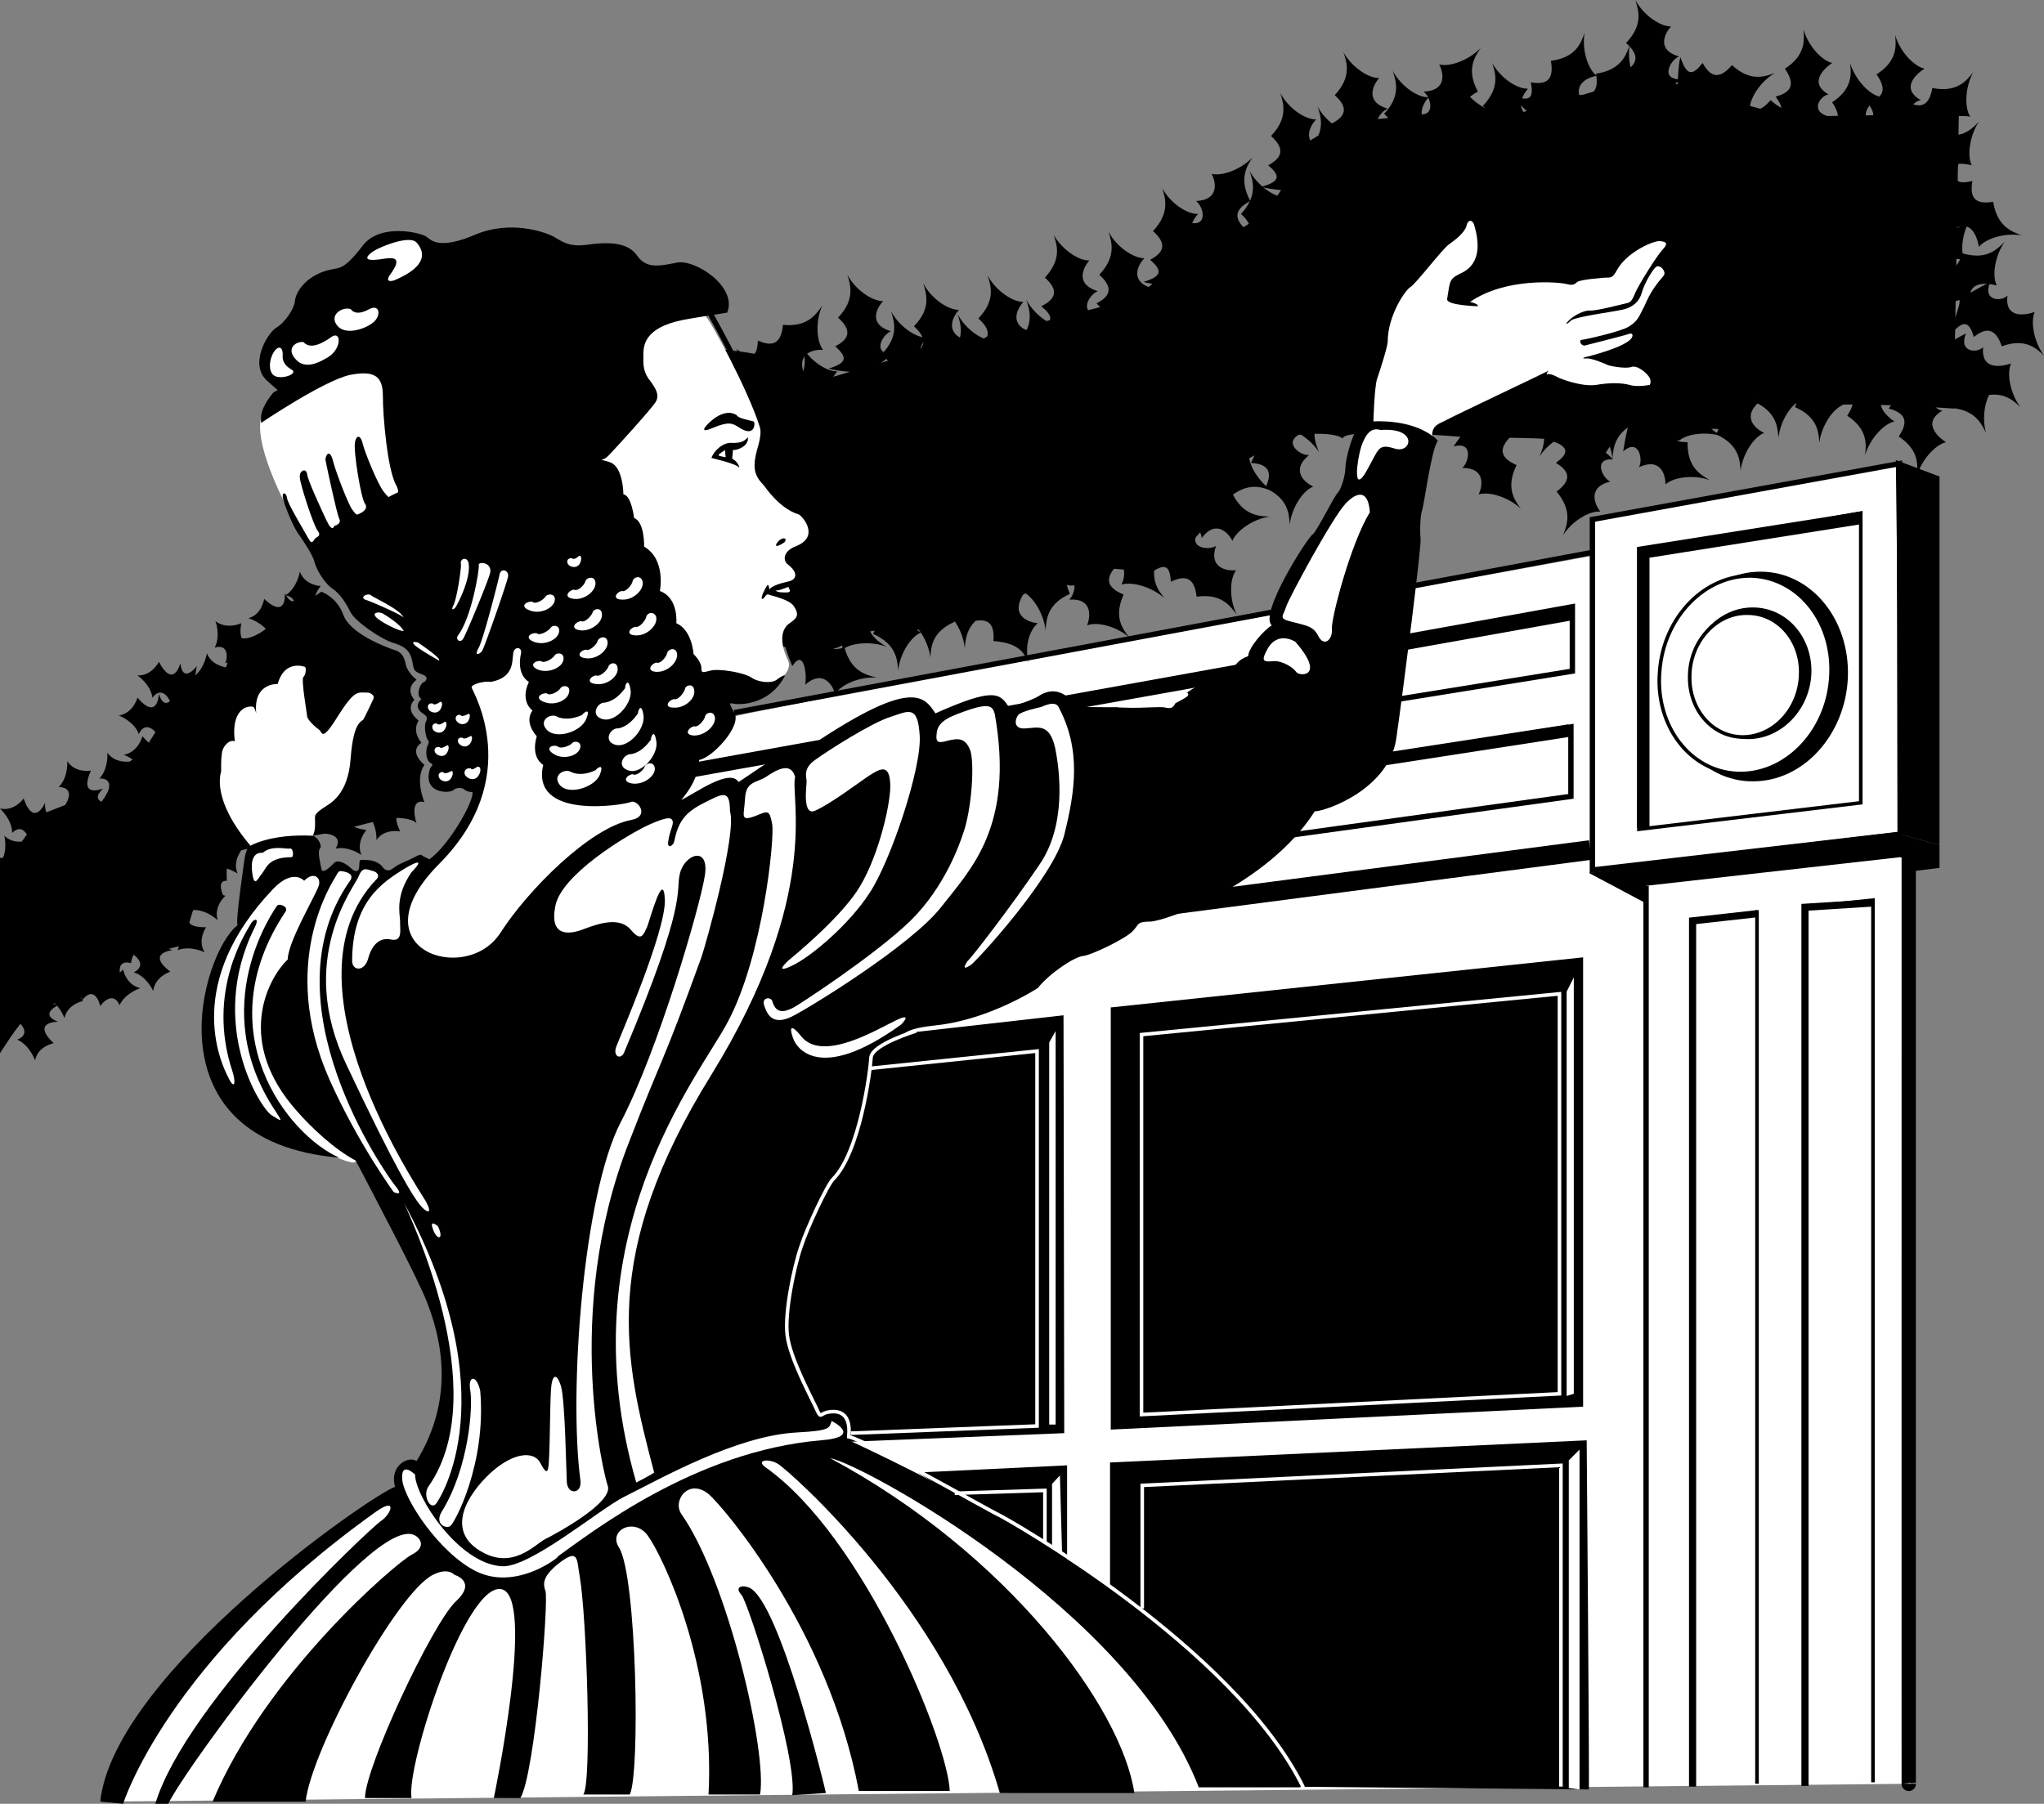 <svg xmlns="http://www.w3.org/2000/svg" width="285.602" height="252.098"><rect width="100%" height="100%" fill="#808080" stroke="none"/><path d="m103.902 49.2-3.199-.4 4.899 34.4 2.898 6.898s6.852 2.226 9.902-.399c2.95-2.625 9-1.398 9-1.398l4.801-1.602 9.5-2.601s5.024-4.274 6.797-2.7c1.727 1.676 6-2 6-2l5 .403 6.602-3.602 5.398-6.101s1.852-5.399 2.402-5.7c.45-.199 6.2-3.5 6.2-3.5s6.125-.824 7.5.403c.101-1.403 12.5-.602 17.101-.203 0 0 11.524.101 11.7.3.074.301 7.5 2.5 7.5 2.5s-1.426 2.301 3.199-4.8l6.5 3.203s2.875-3.102 7.5-2.203l6.101-6.399s5.649 4.625 6.399 3.399c.75-1.274 19.398 0 19.398 0l.703-41.2-23.703.403-11.797-3.203-7.3-2.5-6.5 1.703-13.801 4h-9.5s-18.25-.977-20.5 6.597c-2.25 7.676-9 9.903-9 9.903L164 30.598s.602 8.226-5.5 10.703c-6.148 2.523-14.273 3.398-13.797 4.597.399 1.176-4.101-1.574-8.203 2.2-4.148 3.726-10 1.601-10 1.601l-11.598 3.399L107 49.699l-3.098-.5"/><path fill="#fff" d="M98.602 44.2c.687.624 5.984 10.362 7.601 15.6.149.65.008 1.473-.203 2.298-.898 2.976-.773 4.226.703 5.703.113.113 2.149 3.273 4.899 4.097.492.207 3 3.051-.301 4.403-2.067.773-1.852 2.16-1.2 2.597 1.5 1.176 1.25 2.176-.101 2.403-1.035.226-2.273.648-2.5 1.097 0 0-.086-.886-.297-.597-.164.21-1.039 1.836-.703 1.898.29.063.54-.812.902-.601.387.164 2.887.664 3.5 1.601.938 1.39.325 1.75-.699 2.5-.937.719-1.398 2.356-.101 5.102.687 1.398-1.368 2.918-1.102 2.5-.086.148-4.148 1.836-7.098 1-3.05-.914-5.402-2.301-5.402-2.301l-7.098-14.602-6.5-14.097 6.301-8.903.297-9.5s8.102-3.886 9.102-2.199m123.8 33.501s-120.175 21.874-120.699 22.698c-.476.926-9.203 11.801-9.203 11.801l2.902.7 5.598-2.2 5-2.3.602 46.402-9.899 33.297c-2.976 2.726-41.5 21-41.5 21C51.227 211.074 20.227 231.074 14 251.8l253-2.5V119.098l-39.297 4.5-3.5-6.797-1.8-39.102M43.402 120.898c-1.425.051-8.3 3.926-9 6.403-.8 2.523-1.699 3.5-1.699 3.5s-3.476 7.148-3.3 7.797c.074.601-.551 8.601 1 11 1.449 2.351 6.074 8.976 7.597 8.601 1.477-.375 11.977 5.625 11.703 4-.226-1.625-4.203-5.898-4.203-5.898s-4.773-21.102-3.598-23.903c1.075-2.699 3.7-10 3.7-10l-2.2-1.5M37 57.398s-3.586 2.364 5.902 18.7L56.801 68.8l-2-18.403s-13.7 1.926-17.801 7"/><path d="M95.203 111.8c2.024-2.476 2.274-3.85 2.5-5.6 1.774-.25 6.024-4.75 4.899-6.602-1.125-1.899-.375-1.149.398-1.2.727.051 4.516-.008 6.602-3.8.312-.524-.77.117-1.2.5-.55.351-2.3.351-3.402-.399-1.148-.75-4.523-1.25-5.598-1-1.175.25-1.425.5-1.402-.398-.023-.852-1.098-1.903-1.098-1.903s-.175-3.324-2.402-4.3c0 0 .352-3.524-2.297-4.5 0 0 .899-4.399-2.203-6.2 0 0 .102-3.449-1.398-4 0 0-.375-3.199-1.5-3.3 0 0 0-3.899-1.899-4.5-1.851-.649-1.226.101-.203-.899.977-1 5.977-6.5 6.602-7.5s-.028-1.945-.7-2.898c-.925-1.102-1.05-2.102-1-3.403-.05-1.574.043-4.093 5.598-5.199 1.227-.25 6.102-1 6.102-1 1.5-3.625-4.5-7.5-7-7s-4.313.895-5.602-1c-1.148-1.625-3.398-2-6.898-1.5-2.665.383-3.625-.5-4.7-1.101-1.175-.649-6.05-2.399-11-.297-5.05 2.148-6.175.773-6.8.297-.625-.524-6.375-2.024-8.899 1.203-2.476 3.273-3.277 3.125-4.101 3.297-3.5.601-5.25 2.976-5.399 4.5-.062.98-1.351 2.976-2.601 3.703-1.25.773-3.75 5.023-1.399 7.297 2.399 2.226 1.524.976.797 2-.773.976-1.773 2.476-1.5 4 0 0 8.727-5.899 12.402-6.7 3.575-.699 4.575.301 4.598 2.903-.023 2.648.625 10.469 1.902 12.597.512 1.051 0 1 0 1l-1 .5s.075.426-.8-.699-2.625-5.5-2.899-6.601c-.226-1.149-.851-1.524-1.101-.297-.25 1.273.875 8.023 1.398 8.597.477.676-.273 1.176-.797 1.403-.476.273-.476.023-1-.602-.476-.625-2.226-5-2.703-6.898-.523-1.852-1.148-.352-1 .097.102.551 1.54 7.364 1.902 8.102.387.762-.699 1-.699 1s-.226 1.074-1.101-.8c-.875-1.876-2.625-5.626-2.7-6.5-.175-.876-1.175-.376-1 .6.075 1.024 1.95 6.774 2.5 7.4.45.624.075.75-.3 1s-.375 1.25-1.102-.102c-.773-1.399-2.773-4.649-2.898-5.5-.125-.899-.875-.899-.5.3.375 1.301 1.5 4.051 2.3 5 .7 1.051 1.7 2.551 2 3.5.2 1.051 1.45 3.176 2.598 3.903 1.102.773 1.852 2.023 2.5 3.297.602 1.226 4.352 3.851 6.102 4.3 1.75.551 2.25 1.301 2.5 2.5.25 1.301.132 1.399 1.5 1.903.812.336.5.898 0 1.097-.5.301-1 1.926-.2 2.301 0 0-1.386 1.055.301 2.102.524.336.524.648.297 1.097-.273.551-.023 2.051.203 2.403.274.398.274.398 0 1-.226.648-.226 1.898.399 2.297.625.351.144.425 0 .8-1.188 3.551 2.75 3.551 3.3 3 .45-.449 1.301-.199 1.301-.199s.399.5 1.297.5c.352 1-3.148 7.375-6 9.399l-1-.5s-.023-.399-1.098.203c-1.175.648-2.175.898-2.902 1.5-.773.648-1.273.273-1.598-.203-.425-.524-1.3-.899-2.199-.899-.851 0-.976-.25-1 .7.024 1.05-.601 1.05-1.203.402-.648-.602-1.773-1.227-2.297-.703-.476.476-1.726 1.726-1.8.8-.176-.824-.551-2.449-.2-2.8.399-.399-.351-1.649-1-1.797-.601-.102-5.91-.211-8.703 1.398-.46.25-.648.875-.797 1.602-.101.773-1.351 9.148-1 9.5-4.976 3.773-12.851 30.148 14.2 32.5-7.157-3.133-18.684-17.653-7.5-34.403.449-.699-.926-1.199-1.2-.8-.476.726-9.98 14.097-.203 28.703.977 1.523.977 1.523-.5.597-1.523-.824-9.176-12.773-2.398-26.3.75-1.524-.25-1.149-.602-.399-.398.75-6.313 9.262-2.5 20.602.477 1.523.277 2.625-.598.797-1.175-2.274-6.203-13.301 6.301-26.399 2.774-2.875 4.297-1.101 4.297-1.101 1.352-1.399 2.477-.399 2 .8-.773 1.922-4.273 7.801-4.297 10.2-2.976 2.851-7.27 11.613 1.297 21.203 1.977 2.273 5.285 5.383 8.203 6.898 8.024 4.125 64.024-30.625 45.5-50.398"/><path d="M103.203 109.3c9.149-6.226 7.399-4.726 8.797-4.202 15.477-10.649 17.102-7.774 18.703-5.399 8.149-3.625 9.024-2.875 10.297-.8 0 0 3.352-1.075 4.102-1.598 3.093-2.04 5 1.148 5.3 1.398.2.25 12.575.125 12.301 0-.226-.125 1.024.875 1.5-.398.524-1.227 6.399-4.477 8-4.602.274-.625.774-1.5 2.2-2 .074-1.25 2.199-3.625 3.3-4.3-1.851-1.575 5.024-12.325 5.7-12.7.574-.375 2.949-5.25 3.5-5.8.449-.45 1.074-2.325 1.097-3.598-.023-.852.852-4.977 2.402-6.5 6.075-.227 9.325 1.398 10.5 2.797-.925 1.226-1.925 9.101-2.199 9.703-.226.648-.351 2.773-.203 4 .102 1.273-2.398 20.898-3.398 27.898s-9.625 10.125-11.399 10.2c-6.476 10.175-20.976 15.425-23 15.402-1.976.023-1.476.398-2.5 1.398-.976 1-5.601 3.25-6.8 3.399-1.301.101-4.801 2.476-6.403 4.5-.086.05-6.773 4.414-14.2 5.203-1.507.187-3.698.398-4.597 1.297-.851.851-2.976 1.851-3.601 1.8-.563.051-1.063.215-1.102 2.301-.148 4.25-2.773 13.75-6.797 17.602-3.976 3.898-6.476 23.523 0 31.797 2.774-2.024 4.274 1.226 3.5 3 52.024 24.226 61.524 44.476 63.5 48.703H167.5c-9.523-24.727-47.023-45.227-51.5-46 24.727 13.273 40.727 34.773 42.5 46.797h-18.797c-7.476-26.024-29.726-45.274-31-46-1.226-.774-3.226-.586-1.703.5 13.781 9.754 25.477 38.476 25.703 45.203H120c-4.273-22.727-19.09-39.895-21-41.5-2.773-2.227-5.086.898-3.797 2.797 6.45 9.156 12.024 33.226 11 39.203H99c.977-17.977-6.395-33.317-8.5-36.203-1.898-2.586-5.586-.711-4 1.703 2.453 3.887 2.977 31.523 1.5 34.5h-6.5c1.227-1.477.477-24.977-.5-30.5-.453-2.34-.012-4.196-3.297-1.5-1.476 1.273-1.976 2.273-1.5 3.5.524 1.273-1.476 25.773-3.5 29H69s5.977-28.477 1-29.203c-5.023-.774-13.273 24.726-12.5 29.203H51c-.023-4.227 9.371-24.332 12.703-27.5 3.024-2.79-.203-3.703-.203-3.703s-.898-1.086-3 0c-5.023 2.476-17.023 24.476-17.797 31.703h-13c7.524-17.977 25.774-33.477 27.797-34.5 1.977-.977 1.352-2.227.5-2.703-5.867-3.364-31.773 31.976-34.5 37.5h-1.797c4.274-14.274 30.024-38.524 31.5-39.5 1.524-1.024 2.336-3.461-.703-1.297-29.09 20.785-35.297 40.797-35.297 40.797L14 251.8c1.977-17.977 37.852-42.852 41.203-44-.851-3.102 2.024-4.352 3-3.602 4.524-7.375 4.277-14.969 1.5-22.101-1.226-3.274-7.726-15.524-10-19.899-2.226-4.375 41.774-50.375 45.5-50.398 2.024-.977 6.774-4.477 8-2.5"/><path d="m148.703 200.3-35.101 1.4-7.602-28s6.227-11.75 8.602-18.5 10.101-10.602 10.101-10.602l23.899-2.7.101 58.403"/><path fill="#fff" d="M222.5 72.598v49l43-5-.098-51.797-42.902 7.797"/><path fill="none" stroke="#000" stroke-miterlimit="10" stroke-width=".75" d="M222.5 72.598v49l43-5-.098-51.797zm0 0"/><path d="M44.902 82.7 37 88s-2.148 1.7-3.598 1.098c-1.425-.524-1.175 4.539-2.402 4.8-1.273.239-5.598 1-5.598 1l-2.101 4.903-3.2 5.097S17.165 107.137 17 107.5c-.086.387-3.336 5.7-3.598 5.398-.363-.199-2.5-1.097-2.5-1.097l-5.101 2-4.399 6.097H0V147.2s2.852-4.5 3.402-4.601c.575-.024 5.5-3.2 5.5-3.2l2.2.403.8-1.203 4.899-2.399s-.574-2.125 1.5-1.601c0 0 .238-1.899 1.199-1.5 1.04.476 6-1 6-1l1.5-5 4.203-1.899s-1.039-2.187.5-2.101c0 0-.414-4.086 1.5-4.2.086.051 10.5-2.097 10.5-2.097l2.797-.5s5.79-1.477 6.3-1.602c.177-.125 2.5-.398 2.5-.398s2.49.023 2.903.797c0 0-1.164-3.524 1.098-3 0 0-1.387-3.211 0-5.2 0 0-2.324-1.824-.399-3.097 0 0-1.425-1.477-.402-3.102 0 0-2.023-1.375-.598-2.898 0 0-1.425-1.477.301-2.801 0 0-1.226-.926-1.5-2.102-.226-1.199-.664-1.824-1.703-2.097-1.086-.352-6.023-2.227-7-4.801-.914-2.586-3.098-3.3-3.098-3.3"/><path fill="#fff" d="M52.5 36.3c1.352-.038 4.383-1.16 2 2.098-.773 1.114.254.989 1 .602 1.352-.613 5.047-2.441 2.703-5.102-.976-1.074-4.976.551-6 1.2-1.101.726-1.351 1.351.297 1.203M49 43.2c-1.21-.376-3.148.874-1.797 2.398 1.399 1.476 4.649.039 5.297-.899.727-.937.41-2.152-.898-1.5-.25.125-1.813 1.063-2.602 0M42.402 47.8c-1.05-.1-2.55.9-1 2.5 1.45 1.524 3.7.024 4.301-.3 2.086-1.176 2.024-3.863.598-2.902-1.45 1.039-3.012 1.726-3.899.703M39.5 49.598c.04-1.149-.648-1.399-1.297-.297-.601 1.023-.789 2.836.297 3.297 1.164.414 3.102-.399 2.3-.899-.823-.5-1.386-1.062-1.3-2.101m12.203 33.5c-.851-.086-1.226.476-.703.703.602.148 4.914 2.023 5.402 2.5-.613-1.227-4.3-2.79-4.699-3.203m1.699 2.602c-.675-.25-1.55 0-.699.698.774.676 3.024 1.801 3.7 1.801-.489-1.062-3-2.5-3-2.5m4.999 4.101s-1.3-.35-.3.5c1 .774 3.199 2 3.199 2s.8.024-2.899-2.5M65.5 78.898c-.086-1.199-1.273-.886-1.098-.097.075.71-.55 4.648-1 5.699-.55 1.074.137.574.301.3.211-.35 2.024-3.726 1.797-5.902m3 1.102c.227-1.488-1.77-1.54-1.598-1 .075.574-.968 7.215-2.902 9.8-.398.524.227 1.15.703.5.399-.6 3.649-8.413 3.797-9.3m2.5.398c-.023-.761-1.023-1.011-1.2-.097-.198.96-2.198 8.836-2.898 10.199-.8 1.387.262.887.5.398.262-.386 3.825-10.449 3.598-10.5m3.402 3.7c-.863-.086-1.863.664-.402 1.203 1.414.586 3.227-.227 3.5-1.301.227-1.05-.96-1.113-1.297-.602-.289.489-1.476 1.114-1.8.7M75 88.5c-.836-.113-1.836.637-.398 1.2 1.437.562 3.25-.25 3.5-1.302.25-1.074-.938-1.136-1.2-.597-.363.46-1.55 1.086-1.902.699m6.902 2.3c-.816.055-1.586 1.044 0 1.2 1.485.18 3.024-1.074 3-2.2-.047-1.058-1.21-.808-1.402-.202-.152.523-1.137 1.433-1.598 1.203m-1.699-8.403c-.793.141-1.566 1.125 0 1.301 1.504.164 3.043-1.094 3-2.199-.027-1.074-1.191-.828-1.402-.3-.133.6-1.114 1.515-1.598 1.198m1 4.402c-.867.122-1.637 1.102-.101 1.298 1.535.144 3.074-1.11 3-2.2.003-1.093-1.16-.843-1.301-.3-.203.586-1.188 1.496-1.598 1.203m-5.601 5.597c-.813-.136-1.813.614-.399 1.2 1.461.539 3.274-.274 3.5-1.297.274-1.102-.914-1.164-1.203-.703-.336.539-1.523 1.164-1.898.8m11.3-9.8c-.797.152-1.468 1.203.098 1.203 1.52.043 2.934-1.352 2.8-2.403-.148-1.113-1.28-.757-1.398-.199-.117.598-1.011 1.602-1.5 1.399m1.898 5c-.82.152-1.491 1.203.102 1.203 1.493.043 2.907-1.352 2.801-2.403a.714.714 0 0 0-1.402-.199c-.14.598-1.035 1.602-1.5 1.399m2.902 5c-.785.214-1.457 1.265.098 1.3 1.531.012 2.941-1.386 2.8-2.5-.136-1.05-1.269-.695-1.398-.097-.105.558-.996 1.562-1.5 1.297m2.5 5.102c-.848.175-1.52 1.226 0 1.198 1.567.07 2.98-1.324 2.797-2.398-.098-1.09-1.23-.734-1.297-.2-.168.622-1.062 1.626-1.5 1.4M97 101.5c-.832.188-1.504 1.238 0 1.3 1.582-.015 2.992-1.413 2.902-2.5-.187-1.077-1.32-.722-1.402-.1-.152.534-1.043 1.538-1.5 1.3m-13.7-7.102c-.777.082-1.546 1.07 0 1.2 1.524.207 3.063-1.047 3-2.098-.007-1.133-1.171-.883-1.3-.3-.215.546-1.2 1.456-1.7 1.198m1.2 3.802c-1.023-.063-2.086 1.812-.297 2.3 1.836.512 4.211-2.238 3.899-4.102-.364-2.187-.93-.043-.7-.3-.488.664-1.425 1.851-2.902 2.101m1.902 3.601c-1.113-.1-2.175 1.774-.402 2.298 1.852.476 4.227-2.274 3.902-4.2-.351-2.125-.918.02-.699-.3-.476.726-1.414 1.914-2.8 2.203m1.8 3.597c-1.101-.074-2.164 1.801-.3 2.301 1.761.5 4.136-2.25 3.8-4.101-.34-2.2-.906-.055-.703-.297-.46.648-1.398 1.836-2.797 2.097m-8.403 2.5c-.886-.558-2.769.48-1.5 1.903 1.294 1.328 4.759.23 5.5-1.5.805-2.074-.804-.543-.5-.703-.734.37-2.155.89-3.5.3m-1.898-7.698c-.863-.61-2.746.429-1.5 1.8 1.317 1.379 4.782.281 5.5-1.5.828-2.023-.78-.492-.5-.602-.71.32-2.132.84-3.5.301m-1.5-3.301c-.8-.074-1.8.676-.402 1.2 1.477.601 3.29-.211 3.5-1.297.29-1.04-.898-1.102-1.2-.602-.323.5-1.51 1.125-1.898.7m1.5 7.401c-.757-.28-1.87.286-.5 1.098 1.27.79 3.192.297 3.598-.699.453-1.011-.707-1.273-1.098-.8-.394.402-1.672.816-2 .402"/><path fill="#fff" d="M88.402 108.2c-.785.097-1.605 1.034-.101 1.3 1.543.238 3.144-.934 3.199-2-.004-1.113-1.18-.93-1.398-.402-.184.582-1.22 1.441-1.7 1.101m-28-9.899c-.738-.038-.738.65-.402 1 .29.274 1.04.524 1.5-.1.414-.626.29-1.25 0-1.102-.336.226-.836.539-1.098.203m.598 2.797c-.71-.024-.71.664-.398 1 .312.289 1.062.539 1.5-.098.437-.613.312-1.238 0-1.102-.313.239-.813.551-1.102.2m.902 6.8c-.738-.011-.738.676-.402 1 .29.301 1.04.551 1.5-.097.414-.602.29-1.227 0-1-.336.148-.836.46-1.098.097m2.7-4.8c-.75-.086-.75.601-.399.902.274.324 1.024.574 1.5-.102.399-.574.274-1.199 0-1-.351.176-.851.489-1.101.2m-3.2 1.3c-.8-.074-.8.614-.5.903.325.336 1.075.586 1.5 0 .45-.664.325-1.29 0-1.102-.3.188-.8.5-1 .2m4.301 3.101c-.789-.05-.789.637-.5.898.336.364 1.086.614 1.5 0 .461-.636.336-1.261 0-1.097-.289.21-.789.523-1 .199"/><path fill="none" stroke="#fff" stroke-miterlimit="10" stroke-width=".25" d="M65.703 107.5c-.789-.05-.789.637-.5.898.336.364 1.086.614 1.5 0 .461-.636.336-1.261 0-1.097-.289.21-.789.523-1 .199zm0 0"/><path fill="#fff" d="M64.3 99.898c-.76-.011-.76.676-.398 1 .262.301 1.012.551 1.5-.097.387-.602.262-1.227 0-1-.363.148-.863.46-1.101.097M79.902 78c-.804.008-.75.691-.402 1 .324.266 1.09.457 1.5-.2.367-.655.195-1.269-.098-1.1-.304.253-.777.605-1 .3"/><path fill="#fff" d="M68.602 95.3c-.938-.163-2.813.337-2.7.798.137.539 7.422 12.566-4.5 24.601-11.925 11.938 3.7 17.125 8.5 9.7 3.852-6.012 12.563-14.754 18.301-15.801 2.711-.524.832-2.961-.101-2.5-.938.414-14 2.539-12.2-5.2 0 0-1.8-.949-.902-4 0 0-1.836-1.886-.598-3.597 0 0-1.8-1.227-.5-4 0 0-1.793-.875-1.101-4 .176-.914-1.012-1.04-1.098.097-.164 1.114.086 3.301-3.101 3.903M43.703 116.8c.399-.663.336-1.85.297-2.5.04-.6.414-.85 1.203-1.402.836-.574 3.461-1.699 3.797-7 .414-5.199 1.54-4.949 1.8-5.398.24-.426 1.177-2.363 1.403-2.902.149-.461-.539-.836-.902-.797-1.387-.04-1.762-.352-4.098 3.297-2.289 3.726-2.164 2.226-2.601 1.902-.438-.3-1.75-1.426-1.7-2-.05-.55-.863-5.113-.5-5.402.387-.336.387-1.336.2-1.399-.188-.062-2.875-1-3.801 2.399 0 0-3.45-.211-3 4.101 0 0-.2-.812-.399-.898-.3-.164-3.175-.29-2.601 4.797-.762-.274-1.7.664-1.801 1.703-.148 1.086-.086 1.96-.098 2.5-.113.46-1.3 4.023 4.098 10.398 0 0 2.79-1.687 8.703-1.398M110.203 82s-1.984.84-1.8.398c-.114.301.574.426 1.398.403 1.133.023.195-.707.402-.801"/><path d="M102.902 58c-.675-.426-1.675-.488-3 .398-1.3.989-2.488 2.364-.3 1.403 2.187-.914 2.722-.66 3.601-.102 2.399 1.625 2.336-.75 2.098-.8-1.11-.286-2.137-.45-2.399-.899m1.598 3.098c-.46.601-1.086.851-2.297.8-1.164-.074-2.414 1.051-2.8 2.102.699.2 3.574.824 3.898 1.398-.074-.824-1-1.3-1-1.3s.113-.899.101-1.2c.575.051 2.262-.511 2.098-1.8"/><path fill="#fff" d="M101.3 62.898s-.948.614-.898.7c-.05.164 1 .3 1 .3s-.05-.261-.101-1"/><path d="M129 39.598c.477 1.539 1.102 3.539-1.297 6 1.961 1.789 1.649 3.039-.402 4.101 1.676 1.438 1.8 2.25-.899 3.102 1.2.398 4.2.398 4.598.699.477.324 4.3-2.7 4.3-2.7-2.948-.1-1.323-2.85-.198-3.202-3.25-1.024-1.938-3.399-1.102-4.297-1.586.023-3.898-1.602-5-3.703m9-1.098c.477 1.512 1.102 3.512-1.297 6 1.961 1.762 1.649 3.012-.402 4.098 1.676 1.414 1.8 2.226-.899 3 1.2.476 4.2.476 4.598.8.477.301 4.3-2.8 4.3-2.8-2.948-.024-1.323-2.774-.198-3.2-3.25-.949-1.938-3.324-1.102-4.199-1.586 0-3.898-1.625-5-3.699m9.203-5.7c.524 1.462 1.149 3.462-1.203 6 1.914 1.712 1.602 2.962-.5 4 1.727 1.462 1.852 2.274-.797 3.098 1.149.426 4.149.426 4.598.7.426.351 4.199-2.7 4.199-2.7-2.898-.074-1.273-2.824-.098-3.199-3.3-1-1.988-3.375-1.199-4.3-1.539.05-3.851-1.575-5-3.598"/><path d="M154.902 32.398c.45 1.489 1.075 3.489-1.3 6 1.937 1.739 1.625 2.989-.399 4 1.649 1.489 1.774 2.301-.902 3.102 1.176.45 4.176.45 4.601.8.45.274 4.301-2.8 4.301-2.8-2.976-.05-1.351-2.8-.203-3.2-3.273-.976-1.96-3.35-1.098-4.202-1.613-.024-3.925-1.649-5-3.7"/><path d="M162.402 26.3c.45 1.462 1.075 3.462-1.3 6 1.937 1.712 1.625 2.962-.399 4 1.649 1.462 1.774 2.274-.902 3.098 1.176.426 4.176.426 4.601.7.45.351 4.301-2.7 4.301-2.7-2.976-.074-1.351-2.824-.203-3.199-3.273-1-1.96-3.375-1.098-4.3-1.613.05-3.925-1.575-5-3.598M178.902 13c.45 1.512 1.075 3.512-1.3 6 1.937 1.762 1.625 3.012-.399 4.098 1.649 1.414 1.774 2.226-.902 3 1.176.476 4.176.476 4.601.8.45.301 4.301-2.8 4.301-2.8-2.976-.024-1.351-2.774-.203-3.2-3.273-.949-1.96-3.324-1.098-4.199-1.613 0-3.925-1.625-5-3.699m8.801-5.7c.524 1.462 1.149 3.462-1.203 6 1.914 1.712 1.602 2.962-.5 4 1.727 1.462 1.852 2.274-.797 3.098 1.149.426 4.149.426 4.598.7.426.351 4.199-2.7 4.199-2.7-2.898-.074-1.273-2.824-.098-3.199-3.3-1-1.988-3.375-1.199-4.3-1.539.05-3.851-1.575-5-3.598M208.5 8.8c.477 1.462 1.102 3.462-1.297 6 1.961 1.712 1.649 2.962-.402 4 1.676 1.462 1.8 2.274-.899 3.098 1.2.426 4.2.426 4.598.7.477.351 4.3-2.7 4.3-2.7-2.948-.074-1.323-2.824-.198-3.199-3.25-1-1.938-3.375-1.102-4.3-1.586.05-3.898-1.575-5-3.598"/><path d="M221.402 4.598c-.515 1.504-1.265 3.46-4.699 3.902.457 2.625-.562 3.41-2.8 3 .394 2.14-.012 2.855-2.602 1.8.64 1.106 2.992 2.966 3.101 3.5.192.5 5.098.5 5.098.5-2.285-1.913.695-3.062 1.8-2.702-1.921-2.758.583-3.809 1.802-4-1.266-.961-2.075-3.668-1.7-6M228.5 0c.477 1.512 1.102 3.512-1.297 6 1.961 1.762 1.649 3.012-.402 4.098 1.676 1.414 1.8 2.226-.899 3 1.2.476 4.2.476 4.598.8.477.301 4.3-2.8 4.3-2.8-2.948-.024-1.323-2.774-.198-3.2-3.25-.949-1.938-3.324-1.102-4.199-1.586 0-3.898-1.625-5-3.699"/><path d="M248 10.2c-1.473.546-3.453 1.234-6-1.102-1.71 2.03-2.973 1.757-4.098-.297-1.386 1.758-2.191 1.906-3.101-.801-.387 1.25-.293 4.246-.598 4.7-.293.44 2.899 4.198 2.899 4.198-.04-2.98 2.757-1.441 3.199-.3.867-3.309 3.281-2.07 4.199-1.297-.066-1.551 1.484-3.914 3.5-5.102M253.602 32c.097-1.586.257-3.676-2.602-5.602 1.473-2.113.887-3.261-1.398-3.8 1.355-1.813 1.293-2.633-1.5-2.797 1.05-.715 3.972-1.39 4.3-1.801.383-.398 4.801 1.7 4.801 1.7-2.86.75-1.281 3.015-.101 3.1-2.942 1.731-.5 3.798.5 4.5-1.532.321-3.418 2.427-4 4.7M175 22c-.816 1.281-1.93 3.059-.297 6.098-2.285 1.183-2.3 2.468-.601 4-1.973.984-2.301 1.738.101 3.203-1.265.125-4.168-.637-4.703-.403-.469.149-3.398-3.8-3.398-3.8 2.875.703 2-2.368 1-3 3.406-.16 2.738-2.79 2.199-3.797 1.488.351 4.137-.633 5.699-2.301m31.902-15.3c-.914 1.323-2.027 3.1-.402 6.1-2.281 1.22-2.297 2.509-.598 4.098-1.968.922-2.297 1.68.098 3.102-1.262.168-4.164-.594-4.7-.402-.468.191-3.398-3.7-3.398-3.7 2.875.645 2.004-2.43 1-3.097 3.407-.121 2.739-2.75 2.2-3.801 1.488.395 4.136-.59 5.8-2.3m-63.5 35.198c.512 1.551 1.137 3.551-1.199 6 1.899 1.801 1.586 3.051-.5 4.102 1.711 1.45 1.836 2.262-.8 3.098 1.136.414 4.136.414 4.597.703.414.336 4.203-2.703 4.203-2.703-2.914-.086-1.289-2.836-.203-3.2-3.21-1.011-1.898-3.386-1.098-4.3-1.55.039-3.863-1.586-5-3.7m-13.402 50c.07-1.539.258-3.628 3.402-5-1.117-2.39-.351-3.425 2-3.597-1.05-1.996-.855-2.793 1.899-2.5-.89-.875-3.664-2.024-3.899-2.5-.336-.434-5 .898-5 .898 2.664 1.223.11 3.145-1.101 3.102 2.652 2.125.531 3.82-.598 4.297 1.488.617 3.004 3 3.297 5.3m16.102-3.8c.093-1.614.28-3.703 3.398-5.098-1.09-2.367-.324-3.402 2-3.602-1.023-1.968-.828-2.765 2-2.5-.965-.847-3.738-1.992-4-2.5-.309-.406-5 1-5 1 2.691 1.149.137 3.07-1 3 2.578 2.153.457 3.848-.598 4.301 1.414.64 2.93 3.024 3.2 5.399m16.601-4.5c-.992-1.23-2.226-2.922-.8-6.098-2.376-.988-2.485-2.273-.903-3.902-2.031-.86-2.41-1.59-.098-3.2-1.293-.054-4.133.91-4.601.801-.563-.203-3.2 3.899-3.2 3.899 2.813-.86 2.16 2.265 1.2 3 3.414-.114 2.933 2.554 2.402 3.601 1.524-.457 4.234.336 6 1.899"/><path d="M157.8 89.098c-.952-1.207-2.222-2.875-.8-6-2.46-1.02-2.594-2.301-1-4-2.094-.778-2.488-1.5-.2-3.2-1.304.012-4.124 1.036-4.597.903-.562-.156-3.101 4-3.101 4 2.78-.918 2.191 2.219 1.3 3 3.36-.211 2.934 2.469 2.5 3.597 1.438-.562 4.168.176 5.899 1.7M177.402 72.2c-1.558-.06-3.652-.157-5.199-3.2-2.297 1.176-3.363.453-3.703-1.8-1.883 1.046-2.688.886-2.5-1.9-.848.946-1.875 3.766-2.297 4.098-.465.278 1.098 4.903 1.098 4.903 1.074-2.735 3.101-.266 3.101.898 2.02-2.691 3.801-.644 4.301.399.578-1.45 2.899-3.063 5.2-3.399M184.3 63.2c-.585-1.47-1.37-3.41.802-6.102-2.082-1.582-1.872-2.852.101-4.098-1.805-1.277-1.996-2.074.598-3.102-1.2-.343-4.192-.097-4.7-.398-.413-.25-4 3.098-4 3.098 2.97-.164 1.575 2.71.5 3.203 3.305.707 2.188 3.18 1.5 4.097 1.508-.105 3.946 1.325 5.2 3.301m28.199 7.899c-.926-1.254-2.129-2.973-.598-6.098-2.398-1.059-2.476-2.344-.8-4-2.075-.84-2.442-1.578-.102-3.2-1.29-.023-4.148.884-4.7.7-.472-.145-3.198 3.898-3.198 3.898 2.84-.8 2.12 2.313 1.199 3 3.363-.02 2.832 2.641 2.3 3.7 1.512-.453 4.204.398 5.899 2m12.8-7c.145-1.614.333-3.703 3.5-5.098-1.14-2.363-.374-3.402 1.903-3.602-.976-1.968-.781-2.765 2-2.5-.918-.847-3.691-1.992-4-2.5-.262-.406-5 1-5 1 2.738 1.149.184 3.07-1 3 2.625 2.153.504 3.848-.601 4.301 1.464.64 2.98 3.028 3.199 5.399"/><path d="M238.902 67.098c-1.37-.786-3.172-1.852-3.101-5.297-2.594-.008-3.2-1.145-2.399-3.301-2.195.05-2.832-.473-1.402-2.902-1.152.5-3.379 2.507-3.898 2.601-.551.028-1.301 4.899-1.301 4.899 2.191-1.965 2.828 1.168 2.199 2.203 3.129-1.438 3.742 1.203 3.703 2.398 1.184-1.047 3.988-1.386 6.2-.601m15.3-5.2c-.074-1.539-.258-3.628-3.402-5 1.117-2.386.351-3.425-2-3.597 1.05-1.996.855-2.793-1.899-2.5.891-.875 3.664-2.02 4-2.5.235-.434 4.899.898 4.899.898-2.664 1.223-.11 3.145 1.101 3.102-2.652 2.125-.53 3.82.598 4.297-1.488.617-3.008 3.004-3.297 5.3m-11 3.902c-.074-1.566-.258-3.655-3.402-5.1 1.117-2.313.351-3.352-2-3.5 1.05-2.02.855-2.817-1.899-2.5.891-.9 3.664-2.044 4-2.5.235-.458 4.899.898 4.899.898-2.664 1.199-.11 3.12 1.101 3-2.652 2.203-.53 3.898.598 4.402-1.488.59-3.008 2.977-3.297 5.3"/><path d="M248.5 61.2c-.121-1.59-.305-3.68-3.5-5.102 1.168-2.336.402-3.375-1.898-3.598 1-1.945.804-2.742-2-2.5.941-.824 3.714-1.969 4-2.402.285-.48 5 .902 5 .902-2.715 1.172-.16 3.094 1 3-2.602 2.176-.48 3.871.601 4.398-1.441.567-2.96 2.954-3.203 5.301M218.402 74.8c.575-1.448 1.336-3.398-.902-6.1 2.102-1.567 1.875-2.837-.098-4 1.774-1.356 1.957-2.157-.699-3.2 1.246-.313 4.238-.102 4.7-.402.456-.262 4 3.101 4 3.101-2.891-.183-1.462 2.676-.403 3.102-3.273.797-2.129 3.258-1.398 4.199-1.543-.121-3.961 1.336-5.2 3.3m-38.199-1.5c-.074-1.566-.258-3.655-3.402-5.1 1.117-2.313.351-3.352-2-3.5 1.05-2.02.855-2.817-1.899-2.5.891-.9 3.664-2.044 4-2.5.235-.458 4.899.898 4.899.898-2.664 1.199-.11 3.12 1.101 3-2.652 2.203-.53 3.898.598 4.402-1.488.59-3.008 2.977-3.297 5.3"/><path d="M177.902 68.7c-1.504-.63-3.457-1.4-6.101.8-1.625-2.066-2.895-1.844-4.098.098-1.316-1.75-2.117-1.93-3.101.703-.372-1.23-.157-4.219-.399-4.703-.316-.434 3-4 3-4-.137 2.918 2.723 1.492 3.2.402.742 3.309 3.206 2.172 4.097 1.398-.074 1.582 1.379 4.008 3.402 5.301M172.8 85.898c-.96-1.3-2.21-2.98-5.597-2.5-.308-2.628-1.5-3.109-3.601-2.097-.141-2.18-.727-2.758-3-1.102.382-1.18 2.144-3.605 2.199-4.101-.043-.582 4.699-1.899 4.699-1.899-1.703 2.45 1.48 2.754 2.402 2.102-1.062 3.18 1.63 3.515 2.801 3.398-.906 1.239-.953 4.063.098 6.2m-29.098 6.699c-.625-1.465-1.465-2.754-4.902-3 .23-2.582-.844-3.29-3.098-2.7.281-2.171-.176-2.851-2.703-1.597.574-1.156 2.781-3.192 2.902-3.703.098-.54 5-.899 5-.899-2.14 2.063.918 2.98 2 2.5-1.71 2.93.864 3.785 2.098 3.899-1.191 1.039-1.844 3.199-1.297 5.5M125.5 93.7c-.121-1.59-.305-3.68-3.5-5.102 1.168-2.34.402-3.375-1.898-3.598 1-1.945.804-2.742-2-2.5.941-.824 3.714-1.973 4-2.402.285-.48 5 .902 5 .902-2.715 1.172-.16 3.094 1 3-2.602 2.176-.48 3.871.601 4.398-1.441.567-2.96 2.95-3.203 5.301m-3 1.001c-1.578-.384-3.605-.907-4.5-4.2-2.484.68-3.383-.242-3.2-2.602-2.109.72-2.866.399-2.097-2.3-1.039.765-2.621 3.312-3.101 3.5-.477.21 1.101 4 1.101 4 1.672-2.59 2.078 1.37 1.797 2.601 2.55-2.23 3.875.137 4.203 1.301.813-1.34 3.41-2.445 5.797-2.3"/><path d="M123.902 90.398c-1.355-.796-3.125-1.918-2.902-5.398-2.633-.043-3.203-1.2-2.297-3.3-2.238-.052-2.86-.59-1.3-2.9-1.223.388-3.512 2.329-4 2.4-.583.015-1.5 4.8-1.5 4.8 2.269-1.836 2.808 1.313 2.199 2.3 3.12-1.312 3.652 1.348 3.601 2.5 1.188-.968 4.004-1.222 6.2-.402m10.897.2c.145-1.614.333-3.703 3.5-5.098-1.14-2.367-.374-3.402 1.903-3.602-.976-1.968-.781-2.765 2-2.5-.918-.847-3.691-1.996-4-2.5-.262-.406-5 1-5 1 2.738 1.149.184 3.07-1 3 2.625 2.153.504 3.848-.601 4.301 1.464.64 2.98 3.024 3.199 5.399M215.102 63.8c.625-1.448 1.386-3.398-.801-6.1 2.05-1.567 1.824-2.837-.2-4 1.825-1.356 2.008-2.157-.601-3.2 1.2-.313 4.191-.102 4.703-.402.406-.262 4 3.101 4 3.101-2.941-.183-1.512 2.676-.402 3.102-3.324.797-2.18 3.258-1.399 4.199-1.593-.121-4.011 1.336-5.3 3.3m25.601-2.8c-1.344-.742-3.144-1.809-3.101-5.3-2.567.042-3.172-1.095-2.301-3.302-2.266.098-2.903-.421-1.399-2.8-1.226.445-3.453 2.457-4 2.5-.523.078-1.3 4.902-1.3 4.902 2.222-1.918 2.855 1.21 2.3 2.2 3.055-1.391 3.668 1.253 3.7 2.398 1.113-.996 3.918-1.34 6.101-.598M194.602 9.898c.5 1.551 1.125 3.551-1.2 6 1.887 1.801 1.575 3.051-.5 4.102 1.7 1.45 1.825 2.262-.902 3.098 1.227.414 4.227.414 4.703.703.399.336 4.2-2.703 4.2-2.703-2.926-.086-1.301-2.836-.2-3.2-3.226-1.011-1.914-3.386-1.101-4.3-1.563.039-3.875-1.586-5-3.7m-20 14c.5 1.489 1.125 3.489-1.2 6 1.887 1.739 1.575 2.989-.5 4 1.7 1.489 1.825 2.301-.902 3.102 1.227.45 4.227.45 4.703.8.399.274 4.2-2.8 4.2-2.8-2.926-.05-1.301-2.8-.2-3.2-3.226-.976-1.914-3.35-1.101-4.202-1.563-.024-3.875-1.649-5-3.7m9.5-9c.5 1.489 1.125 3.489-1.2 6 1.887 1.739 1.575 2.989-.5 4 1.7 1.489 1.825 2.301-.902 3.102 1.227.45 4.227.45 4.703.8.399.274 4.2-2.8 4.2-2.8-2.926-.05-1.301-2.8-.2-3.2-3.226-.976-1.914-3.35-1.101-4.202-1.563-.024-3.875-1.649-5-3.7m20-3.098c.5 1.524 1.125 3.524-1.2 6 1.887 1.774 1.575 3.024-.5 4.098 1.7 1.426 1.825 2.239-.902 3 1.227.489 4.227.489 4.703.801.399.313 4.2-2.8 4.2-2.8-2.926-.012-1.301-2.762-.2-3.098-3.226-1.04-1.914-3.414-1.101-4.301-1.563.012-3.875-1.613-5-3.7m23.601-5.5c-.515 1.512-1.262 3.47-4.703 4 .465 2.532-.555 3.321-2.797 2.9.399 2.152-.008 2.866-2.601 1.8.64 1.117 2.996 2.977 3.101 3.5.195.508 5.098.5 5.098.5-2.281-1.902.699-3.055 1.8-2.7-1.917-2.75.587-3.8 1.801-4-1.261-.952-2.07-3.66-1.699-6m25.699 8.798c-1.5.523-3.48 1.21-6-1.098-1.738 2.004-3 1.73-4.101-.3-1.41 1.734-2.215 1.882-3.098-.802-.414 1.227-.32 4.223-.601 4.7-.317.418 2.898 4.101 2.898 4.101-.063-2.906 2.734-1.367 3.102-.3.941-3.235 3.355-1.997 4.3-1.2-.093-1.574 1.457-3.937 3.5-5.101M133.8 43.898c.49 1.551 1.114 3.551-1.3 6 1.977 1.801 1.664 3.051-.398 4.102 1.687 1.45 1.812 2.262-.899 3.098 1.211.414 4.211.414 4.7.703.386.336 4.199-2.703 4.199-2.703-2.938-.086-1.313-2.836-.2-3.2-3.238-1.011-1.925-3.386-1.101-4.3-1.574.039-3.887-1.586-5-3.7m-15.399-5.5c.45 1.489 1.075 3.489-1.3 6 1.937 1.739 1.625 2.989-.399 4 1.649 1.489 1.774 2.301-.902 3.102 1.176.45 4.176.45 4.601.8.45.274 4.301-2.8 4.301-2.8-2.976-.05-1.351-2.8-.203-3.2-3.273-.976-1.96-3.35-1.098-4.202-1.613-.024-3.925-1.649-5-3.7"/><path d="M124.5 43.5c.477 1.512 1.102 3.512-1.297 6 1.961 1.762 1.649 3.012-.402 4.098 1.676 1.414 1.8 2.226-.899 3 1.2.476 4.2.476 4.598.8.477.301 4.3-2.8 4.3-2.8-2.948-.024-1.323-2.774-.198-3.2-3.25-.949-1.938-3.324-1.102-4.199-1.586 0-3.898-1.625-5-3.699M112 48.3c.477 1.462 1.102 3.462-1.297 6 1.961 1.712 1.649 2.962-.402 4 1.676 1.462 1.8 2.274-.899 3.098 1.2.426 4.2.426 4.598.7.477.351 4.3-2.7 4.3-2.7-2.948-.074-1.323-2.824-.198-3.199-3.25-1-1.938-3.375-1.102-4.3-1.586.05-3.898-1.575-5-3.598"/><path fill="none" stroke="#000" stroke-miterlimit="10" stroke-width=".75" d="M99 43.398s8.348 14.696 8 18.2"/><path d="M114.902 42.7c-.925 1.316-2.117 3.038-5.5 2.698-.238 2.61-1.414 3.133-3.5 2.2-.117 2.175-.68 2.777-3 1.203.41 1.16 2.258 3.523 2.301 4.097.004.5 4.797 1.602 4.797 1.602-1.793-2.332 1.375-2.746 2.402-2.102-1.25-3.164 1.43-3.59 2.598-3.5-.941-1.218-1.082-4.043-.098-6.199M4.902 148.2s-.738-2.126-2.5-2.9c1.7-.663.95-1.913-.101-2.702 0 0 3.3-.711.601-2.7l5.399.5s-3.012 1.301-.2 2.403c0 0-3.812-.04-.601 3 0 0-2.21.398-2.598 2.398M15 105.2s.188 2.206-1.098 3.6c1.77-.038 1.547 1.403.801 2.5 0 0 3.395-.558 1.598 2.298l4.8-2.5s-3.218-.063-1-2.2c0 0-3.546 1.528-1.699-2.5 0 0-2.218.47-3.402-1.199M16.602 100s2.14.793 2.8 2.598c.77-1.68 1.989-.875 2.7.203 0 0 .886-3.262 2.699-.403l-.301-5.5s-1.34 2.961-2.297.102c0 0-.148 3.813-3 .5 0 0-.539 2.164-2.601 2.5"/><path d="M19.203 94.398s1.828 1.211 2.098 3.102c1.101-1.45 2.11-.395 2.601.8 0 0 1.547-2.968 2.7.2l.898-5.402s-1.953 2.586-2.297-.399c0 0-.945 3.664-3-.199 0 0-.996 1.992-3 1.898"/><path d="M28.902 91.3s-.308 2.235-1.902 3.298c1.773.363 1.242 1.722.3 2.601 0 0 3.415.223 1 2.602l5.302-1.403s-3.164-.738-.602-2.3c0 0-3.727.68-1.098-2.797 0 0-2.222-.078-3-2m1.2-4.501s.773 2.055-.102 3.7c1.715-.477 1.902.969 1.5 2.2 0 0 3.098-1.446 2.102 1.8l4-3.8S34.469 91.597 36 89c0 0-2.977 2.379-2.297-1.902 0 0-2.02.964-3.601-.297M0 113s1.691 1.523 1.703 3.398c1.277-1.234 2.117-.043 2.399 1.2 0 0 2-2.688 2.699.601L8.5 113s-2.352 2.273-2.2-.8c0 0-1.53 3.554-3-.602 0 0-1.265 1.847-3.3 1.402m34.703-26.602s2.125.61 3 2.301c.563-1.715 1.856-1.043 2.7 0 0 0 .515-3.379 2.597-.8l-.797-5.301s-1.078 3.023-2.402.3c0 0 .324 3.786-2.899.801 0 0-.27 2.192-2.199 2.7"/><path d="M41.902 79.898s-.37 2.262-2 3.301c1.809.387 1.282 1.746.399 2.7 0 0 3.351.148 1 2.5L46.5 87s-3.125-.715-.5-2.3c0 0-3.543.378-1.2-2.802 0 0-2.183-.05-2.898-2M17.3 105.5s2.13.73 2.802 2.5c.761-1.645 1.976-.84 2.699.3 0 0 .87-3.323 2.699-.5l-.297-5.402s-1.355 2.899-2.402 0c0 0-.059 3.852-2.899.5 0 0-.55 2.204-2.601 2.602M.602 116.8s.55 2.13-.5 3.7c1.761-.32 1.793 1.137 1.3 2.3 0 0 3.192-1.09 1.899 2l4.3-3.3s-3.171.535-1.398-1.902c0 0-3.183 2.07-2.101-2.2 0 0-2.063.825-3.5-.597m19 21.297s-2.137.695-2.899 2.402c-.676-1.664-1.937-.934-2.703.098 0 0-.7-3.301-2.7-.598l.602-5.402s1.207 3.008 2.399.203c0 0-.145 3.82 2.902.699 0 0 .406 2.172 2.399 2.598m1.8.402s-.882-2.035-2.699-2.602c1.617-.859.746-2.03-.402-2.699 0 0 3.242-1.043.3-2.699h5.5s-2.886 1.5 0 2.3c0 0-3.777.356-.3 3 0 0-2.149.677-2.399 2.7"/><path d="M28.602 133.098s-1.973-1.008-3.801-.297c.781-1.7-.63-2.07-1.899-1.903 0 0 1.84-2.812-1.5-2.3l4.301-3.399s-1.316 2.969 1.5 1.801c0 0-2.793 2.629 1.598 2.598 0 0-1.281 1.8-.2 3.5"/><path d="M30.402 128.598s-1.609-1.559-3.5-1.399c1.145-1.39-.113-2.129-1.402-2.3 0 0 2.547-2.223-.797-2.598l5-2.203s-2.02 2.562 1 2.203c0 0-3.39 1.77.797 2.898 0 0-1.66 1.41-1.098 3.399"/><path d="M33.203 122.098s-1.789-1.27-3.601-.797c.914-1.594-.43-2.16-1.7-2.102 0 0 2.196-2.597-1.199-2.5l4.7-2.8s-1.665 2.738 1.3 2c0 0-3.144 2.183 1.2 2.699 0 0-1.508 1.668-.7 3.5M9 142.3s-.71-2.1-2.5-2.902c1.727-.636.977-1.886-.098-2.597 0 0 3.325-.79.598-2.703l5.402.5s-2.988 1.226-.199 2.3c0 0-3.789-.011-.601 3 0 0-2.188.426-2.602 2.403M50.5 119.5s-1.773-1.297-3.598-.902c.926-1.516-.418-2.082-1.699-2.098 0 0 2.207-2.523-1.203-2.5l4.703-2.8s-1.656 2.812 1.297 2.1c0 0-3.129 2.157 1.203 2.7 0 0-1.496 1.64-.703 3.5m2.102-2.102s.117-2.183-1.2-3.5c1.801-.039 1.575-1.48.899-2.597 0 0 3.324.574 1.5-2.301l4.902 2.598s-3.297-.016-1.101 2.101c0 0-3.52-1.508-1.7 2.5 0 0-2.187-.445-3.3 1.2"/><path fill="none" stroke="#000" stroke-miterlimit="10" stroke-width=".75" d="M102.602 99.598 222.5 77.199m43.203 39.399-22.5 2.703M195.5 97.7l24.203-3.9v-9L94.5 107.399l125.203-22.597"/><path fill="none" stroke="#000" stroke-miterlimit="10" stroke-width="1.75" d="m93.703 108.3 126-22.5"/><path fill="none" stroke="#000" stroke-miterlimit="10" stroke-width=".75" d="m193.102 105.8 26.398-4.202v9.703l-39.797 5.5"/><path fill="none" stroke="#000" stroke-miterlimit="10" stroke-width="1.75" d="m192.102 106.3 27.199-4.202"/><path fill="none" stroke="#000" stroke-miterlimit="10" stroke-width="2.75" d="m160.203 126.898 62-8.097"/><path fill="none" stroke="#fff" stroke-miterlimit="10" stroke-width=".5" d="m121.703 149.3 23.2-2.402v52.403l-26 1"/><path d="m155.203 140.8 66-7v62.798l-66 3.203v-59"/><path fill="none" stroke="#fff" stroke-miterlimit="10" stroke-width=".5" d="M159.5 144.598v53.101l58.402-2.898v-55.903zm0 0"/><path fill="#fff" d="M219.902 194.8v-58.202l-1 2v56.5l1-.297"/><path d="m222 250.098-42.598-.399-24.3-27.601v-17.7l66.601-3.097s.399 48.898.297 48.797"/><path fill="none" stroke="#fff" stroke-miterlimit="10" stroke-width=".5" d="M159.602 224.8v-17.202l58.5-2.797v44.898"/><path fill="#fff" d="M220.703 250.098v-47.5l-1.5 1.5v45.8l1.5.2"/><path d="m128.203 205.8 20.899-1v13.598zm0 0"/><path fill="none" stroke="#fff" stroke-miterlimit="10" stroke-width=".5" d="m133.402 208.7 12.598-.4v7.4"/><path fill="#fff" d="M148.102 206.2 147 207.397v9l1.402.7-.3-10.899"/><path fill="none" stroke="#fff" stroke-miterlimit="10" stroke-width=".5" d="M128 144.098s-6.148 1.851-6.297 3.703c-.101 1.898-1.57 13.238-5.3 17-.801.773-3.676 6.898-4.5 9.5-.926 2.648-2.301 9.148-1.903 12.297.352 3.101 3.227 8.476 4 10.101.727 1.625.477 1 1.5.7.977-.2 3.477-.575 3.102 3.402 2.5.523 19.75 10.398 20.898 10.898 1.102.5 32.977 18.5 42.602 38.102"/><path fill="#fff" d="M135.203 134.3c-.914 1.4-.101.9.399.598.5-.199 11.5-12.074 13.101-18.199 1.524-6.125 2.399-11.898-.8-17.898-.489-.914-1.989-.164-2.403 0-.336.086-2.71.586-3.2 1.097-.51.614-.76 2.051 1 1.903 1.74-.102 3.302-.727 4.102 2.597.7 3.301 1.637 10.989-2.199 16.5-3.789 5.614-9.601 13.176-10 13.403"/><path fill="#fff" d="M139 99.8c-.273-.976-.586-1.538-3.297-.702-2.664.914-4.539 1.539-4.8 3.203-.239 1.586.199 1.586 1.597 1.199 1.477-.363 2.352-.3 3 1.2.727 1.5.324 8.51-1 12-.398 1.187-2.46 7.25-7.297 12-4.914 4.75-15.226 11.5-16.3 12.1-1.051.524-2.438 1.134-3-.902-.239-.636-1.551-.511-1.102.7.426 1.289 1.238 2.726 3.8 1.5 2.563-1.274 16.563-9.899 20.801-15.2 4.137-5.324 10.387-11.261 7.598-27.097"/><path fill="#fff" d="M110.203 134.2s-2.289 2.062.399.8c2.687-1.238 8.062-5.8 10.898-10.2 2.914-4.35 7.371-17.597 7-22.1-.273-4.25-1.586-3.313-4.098-2.5-2.613.812-8.8 4.75-10.5 6-1.8 1.25-1.175 2.5-1.199 3 .024.5-.664 4.937 1.2 4.1 2.257-1.01 6.136-3.976 7.699-5 1.562-.976 2.75-1.538 2.8 1.598-.05 3.114-1.925 10.614-4.699 14.7-2.726 4.039-8.726 8.976-9.5 9.601"/><path fill="#fff" d="M111.102 108.598c-.625-2.274-2.75-.899-4.102 0-1.398.851-2.773.601-2.898 3-.125 2.351-.75 3.226 1.3 2.5 1.95-.774 2.075-1.024 2.5 1.101.325 2.125-1.3 18.375-6.199 27.602-3.906 7.476-22.726 30.023-12.8 64.398 0 0 2.199-1.125 2.5-1.398-4.176-15.852-7.676-30.352 8-55.602 15.574-25.25 10.949-38.875 11.699-41.601"/><path fill="#fff" d="M102 113.398c-.023-3.074-.898-2.574-3.598-1.199-2.8 1.375-3.656 2.774-4.199 5.399-.101.601-1.101 1.226-.8-.2.199-1.324.699-2.074.597-2.597-.148-.477-.398-.852-3.398.5-3 1.398-12.125 6.898-13 11.297-.875 4.351 1.875 4.101 4.101 3.203 2.274-.852 4.899-1.602 6.399.097 1.5 1.801 1.75.801 2.3-.3.45-1.149 2.325-8.274 2.5-3.797.075 4.523-6.3 19.148-6.8 20.5-.5 1.398.675 1.836 1.101.797 9.024-21.399 7.149-22.399 7.797-25 .602-2.649 4.102-4.024 3.5.203-.648 4.273-6.523 24.523-11.797 34.597-5.226 10.176-7.25 37.68-5.601 50 .25 1.926-1.75 2.051-1.899.301-.101-1.75-.226-11.125-.8-13.398-.676-2.227-1.301-1.477-1.403.297-.148 1.726-.148 7.726-.297 10-.101 2.226-.476 1.726-1.3.203-.926-1.477-3.676-1.352-6.903 1.597-3.273 3.051-6.148 7.926-1.5 10.801 4.602 2.875 7.727-.875 9.203-1.601 1.524-.774 9.649-5.149 8.7-7.5-.258-.508-6.462-24.004 3-48C92.601 147.449 92.476 149.074 98 133.8c.594-1.692 4.977-17.227 4-20.403"/><path fill="#fff" d="M67.102 194.398c-.5-2.324-1.75-2.199-1.399-.097.399 2.148-.144 10.793-4 17-.976 1.648.524 2.398 1.2 2 .574-.352 5.074-8.602 4.199-18.903"/><path fill="#fff" d="M56.5 168.2c.352 1 12.715 26.12 3.402 39.5-.925 1.25.2 3.374 1 2.5.7-.876 9.95-15.25-4.402-42m-4-45.2c.602-.488.352-1.113-.5-1.3-.773-.188-1.336-.626-1.898.8-.563 1.45-8.75 11.574-1.7 26.3 6.95 14.774 9.325 18.4 10.2 19.5.875 1.15 2 1.65.898-.402-1.148-1.949-20.523-30.574-7-44.898"/><path fill="#fff" d="M48.902 123.098s.7-.774-.5-1.2c-1.175-.324-1.05-.136-1.5.602-.425.762-8.05 12.074-.902 28.3 3.992 8.962 9 15.798 9 15.798s1.602.789.203-.899c-1.351-1.687-18.226-25.625-6.3-42.601m12.3 48.3s-1.289-1.136-.703.403c.54 1.586 1.602 1.523.703-.403"/><path fill="#fff" d="M57.5 121.898s2.602-2.574-.797-.597c-3.351 2.023-7.476 4.773-7.5 13 .024 1.398 1.649 1.523 2.2-.203.449-1.774 1.449-3.149 3.199-2.797 1.75.398 1.25-1.477 1.3-2.602-.05-1.125-.675-3.5 1.598-6.8m.5 84.199s-2.023-2.024-1.797.703c.274 2.773 5.172 10.222 10.297 12.797 6.227 3.101 12.977-3.149 11.203-1.899 4.906-3.488 19.383-14.906 37-16.398 6.024-.477 1.5-2.703 1.5-2.703-.351.976-.101 1.351-4.8 1.601-8.528.446-18.903 6.363-24.2 9-3.488 1.754-13.226 10-17.101 9.7-6.059-.34-12.125-9.825-12.102-12.801m142.102-145.2c0-1.574 1.125-1.699 2-2.199.875-.5 13.687-6.562 14.3-6.898 0 0-.488.523-.199.5.336-.102.961.148 1.399.398.437.25 3.375 1.375 5.398 1.102 1.977-.352 3.664-.29 4.703 0 1.086.336 2.797 0 2.797 0s.29-.352 0-1c-.336-.602-1.71-1.852-2.598-1.5-.863.273-3.05-.164-3.3-.301-.25-.113-2.188-.988-3-.902-.813.039-.188-.211.398-.297.54-.164 6.04-1.54 6.102-2.903 0 0 .062-.449-.602-.199-.71.25-5.71 1.5-6.098 1.602-.488.023-.863-.727-.402-.801.54-.05 5.29-1.113 6.5-1.8 1.164-.688 1.477-1.313 2-2.4.602-1.038.816-2.331 2.902-4.702.575-.586-.488-1.711-1-1.297-.488.336-1.675 2.398-2 3.597-.3 1.176-1.238 2.114-2.8 2.403-1.563.336-6.438.96-7.102 1.5-.586.586-.96.648-.297 0 .711-.727 2.086-1.414 2.899-1.403.812.114 4.562-.886 5.101-1 .586-.136.774-.199 1.297-1.5.602-1.324 3.04-5.199 3.8-6 .74-.824.677-1.074-.3-1.199-.898-.125-4.754 1.547-6.098 4.102-.55 1.023-.863.96-1.199 1-.414-.04-3.914.273-4.3.597-.364.301-.551.551-1.5.301-.926-.25-8.426-1-13.5 2.5 0 0 1.199.25 1.097.602 0 0-4.41-.106-4.297-1 .399-2.352.23-2.77 1.7-3.5.656-.332 3.699-1.352 2.097-6.801-.195-.797-.898-.926-1.098.098-.3.976-1.55 1.914-2.5 2.601-.925.688-4.55 5.438-5.3 5.899-.75.414-3.188 4.035-3.2 7.601.012.688-1.113 4.188-1.5 5.301-.363 1.137-.5 5.898-.5 5.898s5.012-.386 8.2 2m-7.2-.8c-1.3-.399-2.05.476-2.699 2.3-.601 1.926-1.226 6.801.7 3.5 1.824-3.199 1.574-3.949 4-3.199 2.324.75 3.324-3-2-2.601m-1.501 11.5c-.175-2.899-1.55-3.149-3.402-1.2-1.898 2.051-7.898 13.176-8.297 14.403-.351 1.273-1.226 1.648.797 2.097 1.977.551 2.977.551 3.703 2 .774 1.551 2.024.551 1.899-1-.125-1.449 2.625-11.949 5.3-16.3M181 89.7s-2.66-1.774-4.098 1.398c-.613 1.164-.425 1.476 1 1.3 1.325-.074 2.825.926 3.2 1.5.375.676 4.25.801-.102-4.199M157.102 98.3s-2.563.587.101.598c2.586.114 4.836-.199 5.7 0 .886.176.511-.074 1.3-.597.836-.477 1.586-.79 1.797-1.102.164-.312-.273-.75-1.297-.398-.976.273-7.601 1.5-7.601 1.5M36.703 119.2s-1.726-.376-1.5 2.398c.274 2.726.774 1.226 1.399.5.625-.774.851-2.274 4.101-2.297.399.023.274-1.352-.203-1.203-.523.101-2.523-.524-3.797.601"/><path d="M9.402 106.398s.16 2.258-1.199 3.602c1.844.012 1.621 1.453.899 2.5 0 0 3.37-.508 1.601 2.3l4.797-2.5s-3.242-.015-1.098-2.1c0 0-3.472 1.476-1.699-2.5 0 0-2.144.417-3.3-1.302m105.999 144.2c-.175-.899-6.484-26.786-10.699-28.7-1.101-.449-2.101-.074-1.101 1 1 1.176 7.875 22.926 7.101 28l4.7-.3"/><path fill="none" stroke="#000" stroke-miterlimit="10" stroke-width=".5" d="M229.602 77.2 229 115.897l31-3.699V71.7Zm0 0"/><path d="M264.902 64.3 271 66.599v51.5l-5.5-1.5-.598-52.297"/><path d="m222 122 7.902 4.2.098-2.4 35.5-4 5.5 1.5v-3.202l-5.5-1.5L222 122m24-42.102c7 .004 12.469 6.57 12.203 14.7-.3 8.078-6.226 14.648-13.3 14.601-6.985.047-12.454-6.523-12.2-14.601.309-8.13 6.238-14.696 13.297-14.7"/><path fill="#fff" d="M244.902 80.5c6.668.352 11.54 6.762 10.899 14.398-.582 7.579-6.446 13.5-13.098 13.2-6.59-.301-11.46-6.711-10.8-14.297.562-7.63 6.425-13.551 13-13.301"/><path fill="none" stroke="#000" stroke-miterlimit="10" stroke-width=".5" d="M244.902 80.5c6.668.352 11.54 6.762 10.899 14.398-.582 7.579-6.446 13.5-13.098 13.2-6.59-.301-11.46-6.711-10.8-14.297.562-7.63 6.425-13.551 13-13.301zm0 0"/><path d="M244.902 84.898c4.707-.015 8.36 4.098 8.2 9.2-.192 5.05-4.137 9.168-8.801 9.203-4.707-.035-8.363-4.153-8.2-9.203.192-5.102 4.133-9.215 8.801-9.2"/><path fill="#fff" d="M244.102 85.7c4.34-.04 7.687 3.84 7.5 8.6-.149 4.805-3.766 8.684-8.102 8.7-4.258-.016-7.602-3.895-7.398-8.7.128-4.76 3.746-8.64 8-8.6"/><path fill="none" stroke="#000" stroke-miterlimit="10" stroke-width=".5" d="M244.102 85.7c4.34-.04 7.687 3.84 7.5 8.6-.149 4.805-3.766 8.684-8.102 8.7-4.258-.016-7.602-3.895-7.398-8.7.128-4.76 3.746-8.64 8-8.6zm0 0"/><path fill="none" stroke="#000" stroke-miterlimit="10" stroke-width=".75" d="M230 123.8v126"/><path fill="none" stroke="#000" stroke-miterlimit="10" stroke-width=".5" d="M261.703 249.098V125.8l-9.5 1v122.297"/><path fill="none" stroke="#000" stroke-miterlimit="10" d="M236.5 249.7v-121l9-1"/><path fill="none" stroke="#000" stroke-miterlimit="10" stroke-width=".5" d="M245.5 127.2v122.1"/><path fill="none" stroke="#000" stroke-miterlimit="10" d="m261.703 126.2-9.5.6v122.798"/><path d="M264.8 4.898c.16 1.532.317 3.618-2.597 5.5 1.531 2.16.945 3.309-1.3 3.903 1.316 1.758 1.253 2.578-1.5 2.797 1.011.66 3.933 1.336 4.3 1.703.344.437 4.797-1.703 4.797-1.703-2.895-.707-1.32-2.97-.098-3.098-2.98-1.688-.539-3.758.5-4.402-1.574-.375-3.46-2.48-4.101-4.7"/><path d="M258.5 8.8c.195 1.536.355 3.626-2.5 5.5 1.469 2.165.883 3.313-1.398 3.9 1.351 1.765 1.289 2.585-1.5 2.8 1.046.664 3.968 1.34 4.3 1.7.38.445 4.801-1.7 4.801-1.7-2.863-.7-1.289-2.96-.101-3.102-2.946-1.68-.504-3.75.5-4.398-1.536-.371-3.422-2.477-4.102-4.7m17.203 1.298c-.973 1.27-2.332 2.867-5.703 2.203-.453 2.562-1.676 2.969-3.7 1.797-.292 2.191-.91 2.73-3 .902.231 1.227 1.833 3.762 1.802 4.3-.028.536 4.601 2.098 4.601 2.098-1.52-2.492 1.192-2.992 2.098-2.199-.88-3.324 2.312-3.078 3.5-2.898-.852-1.281-.715-4.106.402-6.203"/><path d="M276.5 17c-1.059 1.14-2.555 2.605-5.898 1.598-.641 2.554-1.895 2.847-3.801 1.5-.492 2.152-1.156 2.632-3.098.601.145 1.266 1.512 3.934 1.399 4.5-.047.5 4.398 2.5 4.398 2.5-1.262-2.644 1.484-2.898 2.3-2.101-.562-3.313 2.59-2.782 3.7-2.5-.668-1.348-.277-4.145 1-6.098"/><path d="M282.5 32.898c-1.488-.546-3.45-1.289-4-4.699-2.523.446-3.316-.57-2.898-2.898-2.153.492-2.872.09-1.899-2.5-1.031.637-2.883 3-3.402 3.199-.512.102-.5 5-.5 5 1.91-2.281 3.293.105 2.902 1.2 2.785-1.923 3.625 1.163 3.797 2.3.98-1.188 3.684-2.004 6-1.602m-2.398.902c-1.125 1.134-2.645 2.579-5.899 1.598-.75 2.465-2.012 2.739-3.902 1.403-.516 2.105-1.192 2.574-3.098.5.125 1.281 1.45 3.972 1.399 4.5-.125.535 4.3 2.597 4.3 2.597-1.234-2.66 1.516-2.87 2.399-2-.59-3.382 2.558-2.8 3.699-2.5-.688-1.359-.254-4.152 1.102-6.097m2.198 23.097c-1.144-1.093-2.718-2.476-6-1.3-.777-2.508-2.046-2.73-3.898-1.297-.586-2.11-1.277-2.555-3.101-.403.074-1.293 1.293-4.03 1.199-4.597-.121-.489 4.203-2.703 4.203-2.703-1.113 2.687 1.64 2.793 2.399 1.902-.364 3.395 2.757 2.691 3.898 2.3-.648 1.43-.105 4.204 1.3 6.098m-21.698 6.7c.187-1.551.343-3.641-2.5-5.5 1.46-2.18.875-3.328-1.399-3.899 1.344-1.781 1.281-2.601-1.5-2.8 1.04-.68 3.961-1.356 4.297-1.801.375-.364 4.8 1.8 4.8 1.8-2.866.684-1.292 2.946-.097 3.102-2.953 1.664-.512 3.73.5 4.398-1.547.356-3.434 2.461-4.101 4.7"/><path d="M267.8 66.598c.196-1.618.352-3.703-2.5-5.598 1.47-2.148.88-3.297-1.398-3.902 1.352-1.746 1.29-2.563-1.5-2.797 1.047-.649 3.97-1.324 4.301-1.703.379-.426 4.797 1.703 4.797 1.703-2.86.719-1.285 2.98-.098 3.097-2.945 1.7-.504 3.77.5 4.403-1.539.386-3.425 2.492-4.101 4.797"/><path d="M277.5 60.5c-.703-1.422-1.629-3.3-5.098-3.5.22-2.578-.867-3.27-3.101-2.602.238-2.218-.23-2.894-2.7-1.597.52-1.168 2.692-3.235 2.801-3.801.094-.492 5-.902 5-.902-2.117 2.074.391 3.218 1.5 2.703-1.699 2.976 1.453 3.515 2.598 3.597-1.086 1.07-1.64 3.84-1 6.102m8.102-10.8c-1.118-1.087-2.692-2.473-5.899-1.302-.851-2.5-2.121-2.726-3.902-1.3-.653-2.098-1.344-2.543-3.2-.399.102-1.285 1.325-4.023 1.2-4.601-.09-.477 4.3-2.7 4.3-2.7-1.183 2.696 1.575 2.801 2.399 1.903-.434 3.398 2.688 2.695 3.8 2.297-.62 1.441-.077 4.214 1.302 6.101M275.5 30.3c-1.059 1.09-2.555 2.555-5.898 1.598-.641 2.504-1.895 2.797-3.801 1.403-.492 2.199-1.156 2.68-3.098.699.145 1.215 1.512 3.883 1.399 4.398-.047.551 4.398 2.5 4.398 2.5-1.262-2.593 1.484-2.847 2.3-2-.562-3.363 2.59-2.832 3.7-2.5-.668-1.398-.277-4.195 1-6.097"/><path fill="none" stroke="#000" stroke-miterlimit="10" stroke-width="2" d="M266.703 119.398s-.008 131.645 0 129.903"/><path d="M109.602 75.8c.406-.476.03-.82-.7-.3-.644.605-.8 1.293.7.3M252 4.098c.125 1.55.281 3.64-2.598 5.5 1.496 2.183.91 3.328-1.3 3.902 1.28 1.777 1.218 2.598-1.602 2.8 1.078.677 4 1.352 4.402 1.798.309.363 4.7-1.797 4.7-1.797-2.832-.688-1.258-2.95-.102-3.102-2.914-1.668-.473-3.734.5-4.398-1.508-.36-3.39-2.465-4-4.703"/><path fill="#fff" d="M125.902 143.2s1.825-1.813-.699-.602c-2.476 1.164-10.183 5.922-13.203 2.3-1.96-2.449-1.523-.574-1.098.403.325.898 3.387 6.273 15-2.102"/><path fill="none" stroke="#000" stroke-miterlimit="10" stroke-width="1.75" d="m259.902 72.398-30.3 4.801v38.5"/><path fill="#fff" d="M147.5 144.398v54.7h-.898v-53.399l.898-1.601"/><path d="m271 121.3-4.098.5-.402-3.202zm0 0"/></svg>
